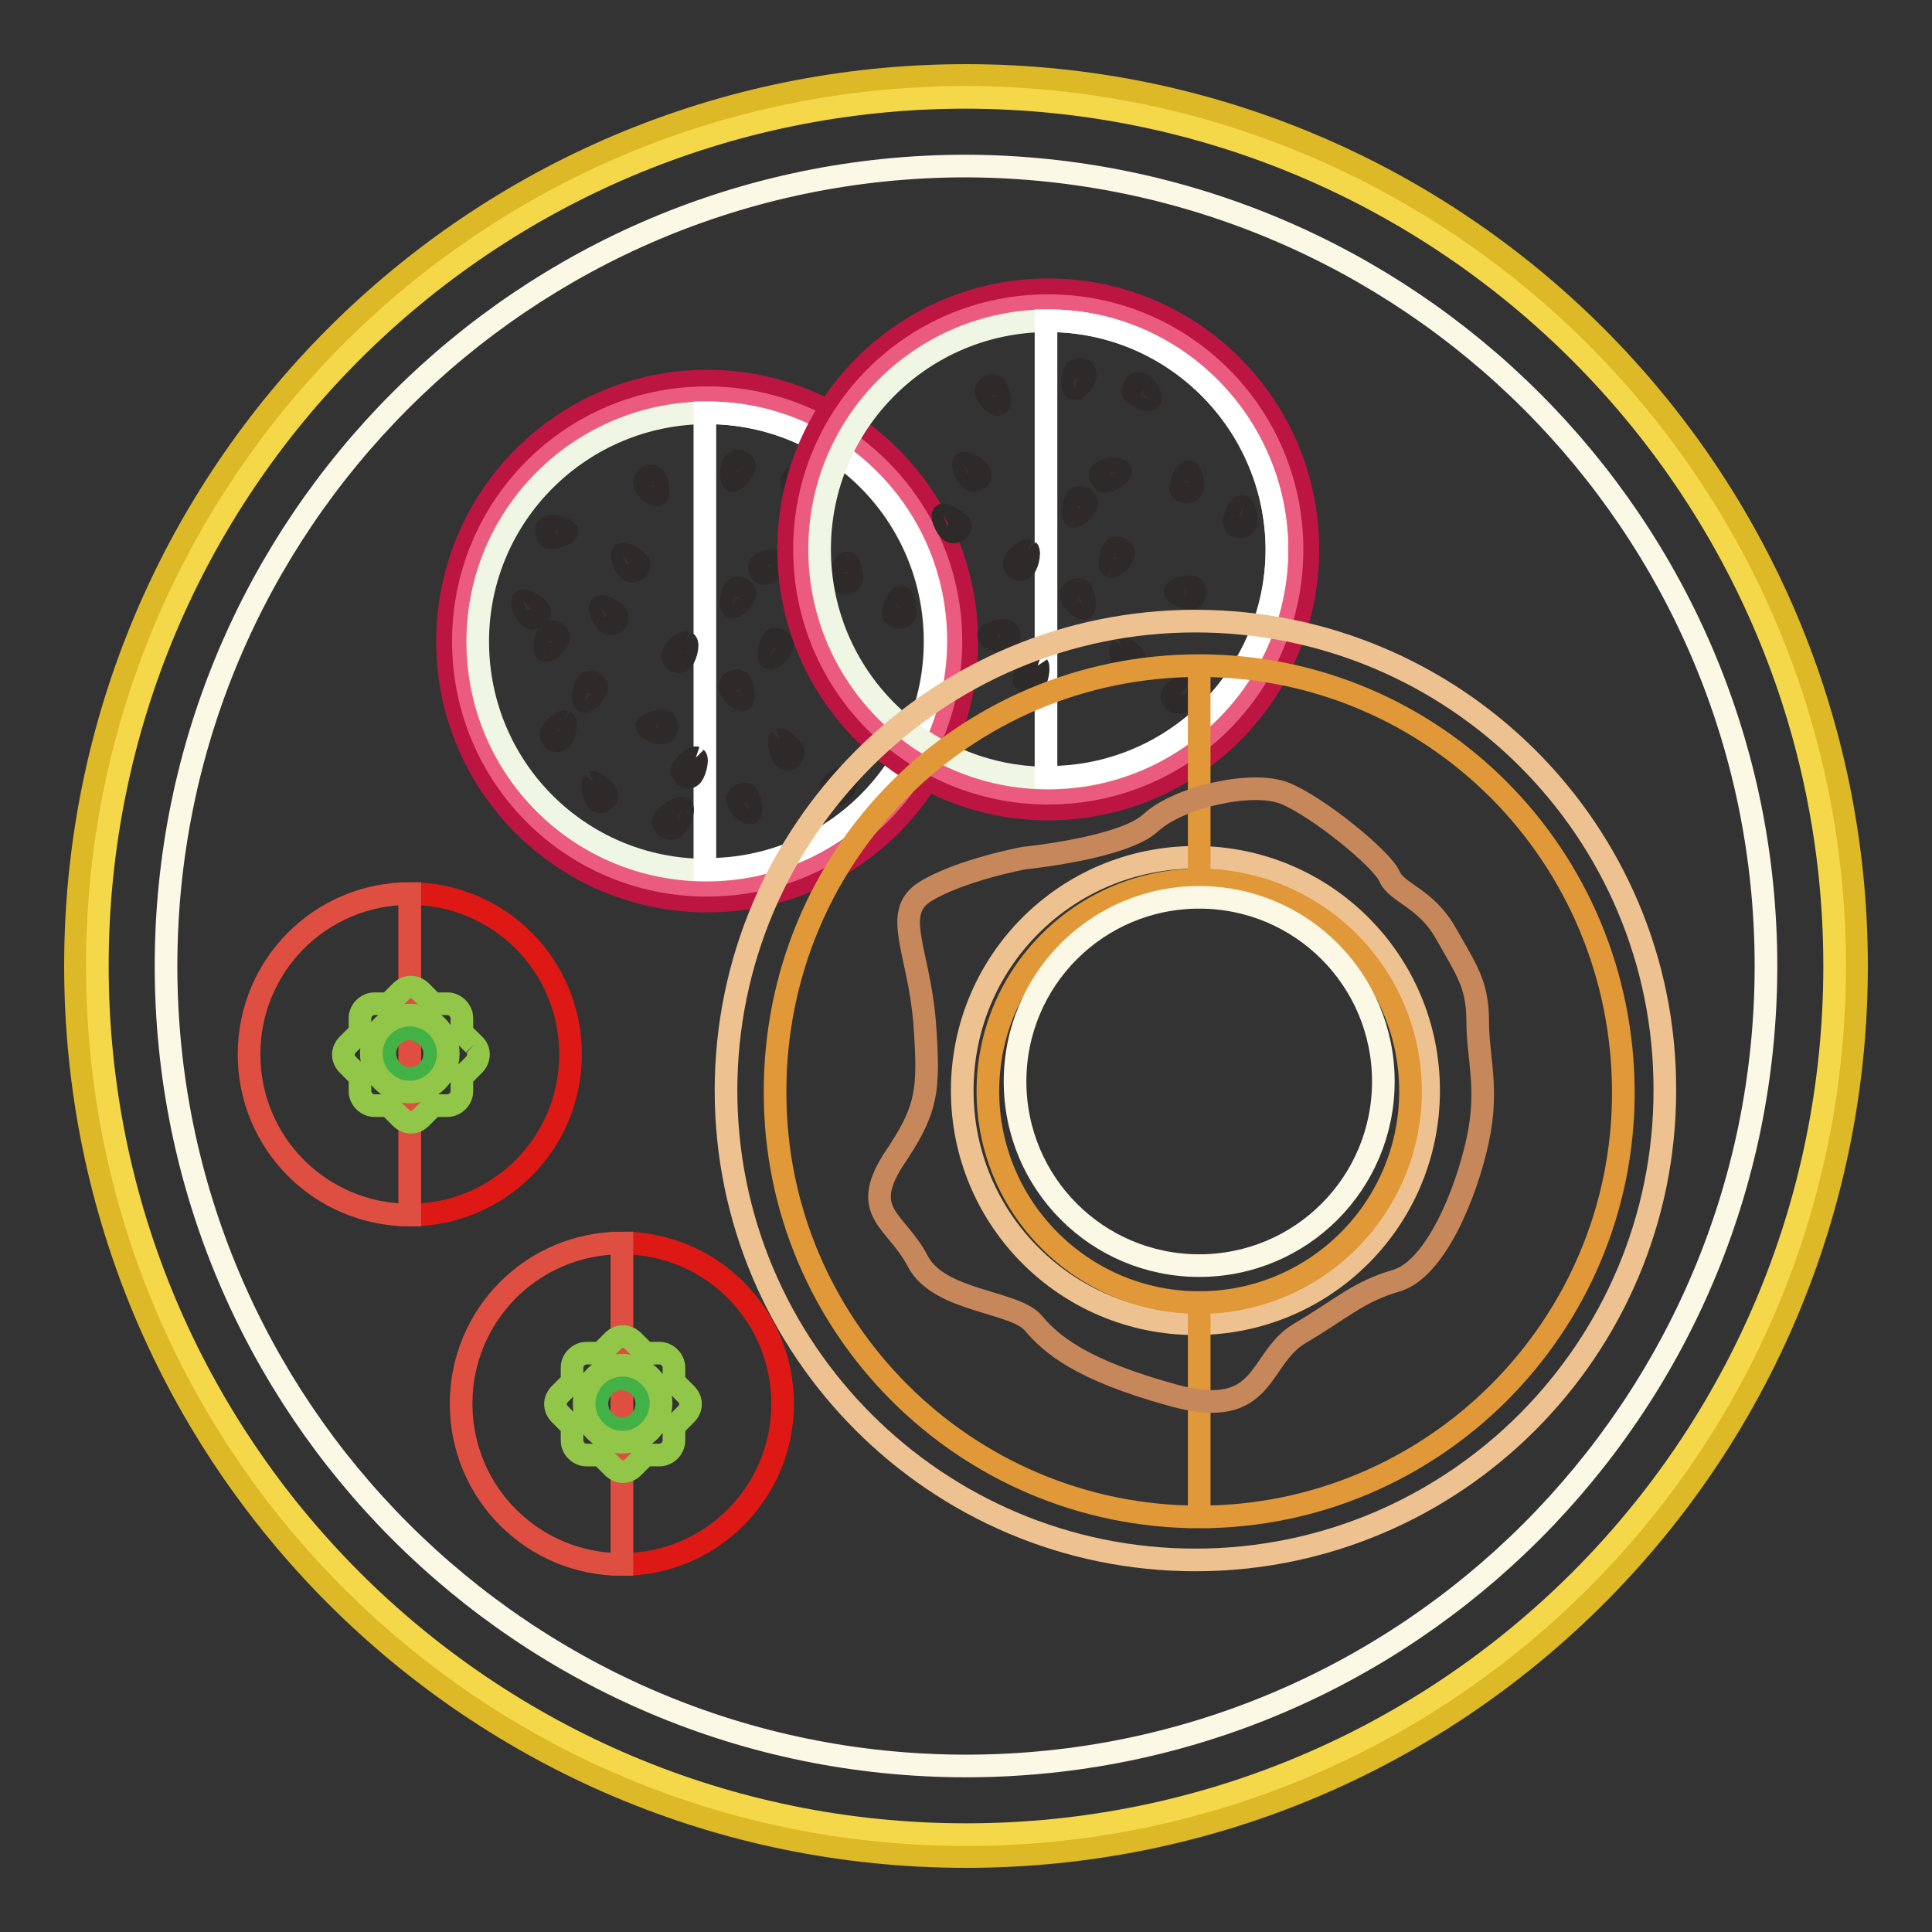 <?xml version="1.0" encoding="utf-8"?>
<!-- Svg Vector Icons : http://www.onlinewebfonts.com/icon -->
<!DOCTYPE svg PUBLIC "-//W3C//DTD SVG 1.1//EN" "http://www.w3.org/Graphics/SVG/1.1/DTD/svg11.dtd">
<svg version="1.1" xmlns="http://www.w3.org/2000/svg" xmlns:xlink="http://www.w3.org/1999/xlink" x="0px" y="0px" viewBox="0 0 256 256" enable-background="new 0 0 256 256" xml:space="preserve">
<rect x="0" y="0" width="256" height="256" fill="#333333" stroke="none"/>
<g> <path stroke-width="3" fill-opacity="0" stroke="#ddb827"  d="M246,128c0,65.2-52.8,118-118,118c-65.2,0-118-52.8-118-118C10,62.8,62.8,10,128,10 C193.2,10,246,62.9,246,128"/> <path stroke-width="3" fill-opacity="0" stroke="#f5d849"  d="M243.1,128c0,63.6-51.5,115.1-115.1,115.1c-63.6,0-115.1-51.5-115.1-115.1S64.4,12.9,128,12.9 C191.6,13,243.1,64.6,243.1,128"/> <path stroke-width="3" fill-opacity="0" stroke="#fcf8e6"  d="M234,128c0,58.5-47.5,106-106,106S22,186.5,22,128C22,69.5,69.5,22,128,22C186.5,22.2,234,69.5,234,128"/> <path stroke-width="3" fill-opacity="0" stroke="#de1915"  d="M82.4,164.7c11.8,0,21.3,9.5,21.3,21.3c0,11.8-9.5,21.3-21.3,21.3V164.7z"/> <path stroke-width="3" fill-opacity="0" stroke="#de4f41"  d="M82.4,164.7c-11.8,0-21.3,9.5-21.3,21.3c0,11.8,9.5,21.3,21.3,21.3V164.7z"/> <path stroke-width="3" fill-opacity="0" stroke="#42b146"  d="M85.7,186c0,1.8-1.4,3.3-3.3,3.3c-1.8,0-3.3-1.5-3.3-3.3s1.5-3.3,3.3-3.3C84.3,182.8,85.7,184.2,85.7,186" /> <path stroke-width="3" fill-opacity="0" stroke="#92c648"  d="M90.9,184.7l-1.6-1.6v-1.9c0-1-0.9-1.9-1.9-1.9h-1.9l-1.6-1.6c-0.8-0.8-1.9-0.8-2.7,0l-1.6,1.6h-1.9 c-1,0-1.9,0.9-1.9,1.9v1.9l-1.6,1.6c-0.8,0.8-0.8,1.9,0,2.7l1.6,1.6v1.9c0,1,0.9,1.9,1.9,1.9h1.9l1.6,1.6c0.8,0.8,1.9,0.8,2.7,0 l1.6-1.6h1.9c1,0,1.9-0.9,1.9-1.9V189l1.6-1.6C91.7,186.6,91.7,185.5,90.9,184.7 M82.5,191.1c-2.8,0-5.1-2.3-5.1-5.1 s2.3-5.1,5.1-5.1c2.8,0,5.1,2.3,5.1,5.1C87.5,188.8,85.3,191.1,82.5,191.1"/> <path stroke-width="3" fill-opacity="0" stroke="#de1915"  d="M54.3,118.4c11.8,0,21.3,9.5,21.3,21.3c0,11.8-9.5,21.3-21.3,21.3V118.4z"/> <path stroke-width="3" fill-opacity="0" stroke="#de4f41"  d="M54.3,118.4c-11.8,0-21.3,9.5-21.3,21.3c0,11.8,9.5,21.3,21.3,21.3V118.4z"/> <path stroke-width="3" fill-opacity="0" stroke="#42b146"  d="M57.6,139.6c0,1.8-1.4,3.3-3.3,3.3c-1.8,0-3.3-1.5-3.3-3.3c0-1.8,1.5-3.3,3.3-3.3 C56.2,136.5,57.6,137.9,57.6,139.6"/> <path stroke-width="3" fill-opacity="0" stroke="#92c648"  d="M62.8,138.4l-1.6-1.6v-1.9c0-1-0.9-1.9-1.9-1.9h-1.9l-1.6-1.6c-0.8-0.8-1.9-0.8-2.7,0l-1.6,1.6h-1.9 c-1,0-1.9,0.9-1.9,1.9v1.9l-1.6,1.6c-0.8,0.8-0.8,1.9,0,2.7l1.6,1.6v1.9c0,1,0.9,1.9,1.9,1.9h1.9l1.6,1.6c0.8,0.8,1.9,0.8,2.7,0 l1.6-1.6h1.9c1,0,1.9-0.9,1.9-1.9v-1.9l1.6-1.6C63.6,140.3,63.6,139.1,62.8,138.4 M54.3,144.7c-2.8,0-5.1-2.3-5.1-5.1 s2.3-5.1,5.1-5.1s5.1,2.3,5.1,5.1S57.1,144.7,54.3,144.7"/> <path stroke-width="3" fill-opacity="0" stroke="#bd1542"  d="M93.7,50.5C74.6,50.5,59.3,66,59.3,85s15.4,34.4,34.4,34.4c19,0,34.4-15.4,34.4-34.4S112.7,50.5,93.7,50.5" /> <path stroke-width="3" fill-opacity="0" stroke="#ea5b7f"  d="M93.7,52.7c-17.9,0-32.3,14.4-32.3,32.3c0,17.9,14.4,32.3,32.3,32.3S126,102.8,126,85 C126,67.1,111.4,52.7,93.7,52.7"/> <path stroke-width="3" fill-opacity="0" stroke="#eff6e4"  d="M93.7,54.7C77,54.7,63.3,68.2,63.3,85s13.5,30.3,30.3,30.3c16.7,0,30.3-13.5,30.3-30.3 C123.9,68.2,110.4,54.7,93.7,54.7"/> <path stroke-width="3" fill-opacity="0" stroke="#ffffff"  d="M93.7,54.7h-0.3v60.5h0.3c16.7,0,30.3-13.5,30.3-30.3S110.4,54.7,93.7,54.7"/> <path stroke-width="3" fill-opacity="0" stroke="#2e2a2a"  d="M99.4,107.7c0.3-0.1,0-2.3-0.6-2.5c-0.6-0.1-1,0.4-1.1,0.6C97.6,106.5,99,107.9,99.4,107.7 M74.8,95.6 c-0.3-0.1-2,1.3-1.8,1.9c0.3,0.6,0.9,0.8,1.1,0.6C74.8,97.9,75.2,95.8,74.8,95.6 M92.2,100.4c-0.3-0.1-2,1.3-1.8,1.9 c0.3,0.6,0.9,0.8,1.1,0.6C92,102.7,92.5,100.7,92.2,100.4 M90.9,85.1c-0.3-0.1-2,1.3-1.8,1.9c0.1,0.6,0.9,0.8,1.1,0.6 C90.8,87.4,91.3,85.3,90.9,85.1 M87.1,65.6c0.3-0.1,0-2.3-0.6-2.5c-0.6-0.1-1,0.4-1.1,0.6C85.2,64.4,86.6,65.8,87.1,65.6  M98.4,92.7c0.3-0.1,0-2.3-0.6-2.5c-0.6-0.1-1,0.4-1.1,0.6C96.5,91.5,98,92.9,98.4,92.7 M75.1,70.4c0-0.3-2.2-1-2.5-0.5 c-0.5,0.5-0.1,1.1,0.1,1.3C73.2,71.5,75.1,70.8,75.1,70.4 M69.3,79.6c-0.3,0.1,0.5,2.3,1.3,2.3c0.6,0,1-0.5,0.9-0.9 C71.3,80.4,69.5,79.4,69.3,79.6 M82.5,73.4c-0.3,0.1,0.5,2.3,1.3,2.3c0.6,0,1-0.5,0.9-0.9C84.6,74.3,82.8,73.2,82.5,73.4  M79.6,80.4c-0.3,0.1,0.5,2.3,1.3,2.3c0.6,0,1-0.5,0.9-0.9C81.8,81.2,80,80.1,79.6,80.4 M102,87.2c-0.3-0.1,0-2.3,0.6-2.5 c0.6-0.1,1,0.4,1.1,0.6C103.8,86,102.4,87.4,102,87.2 M103.3,98c0.3-0.1,2,1.3,1.8,1.9c-0.1,0.6-0.9,0.8-1.1,0.6 C103.4,100.1,103.1,98.2,103.3,98 M97,80.4c-0.3-0.1,0-2.3,0.6-2.5c0.6-0.1,1,0.4,1.1,0.6C98.9,79.3,97.4,80.6,97,80.4 M110.4,90.5 c0-0.3,2.2-1,2.5-0.5c0.5,0.5,0.1,1.1-0.1,1.3C112.3,91.7,110.4,90.9,110.4,90.5 M112.3,102.9c0.3,0.1-0.5,2.3-1.3,2.3 c-0.6,0-1-0.5-0.9-0.9C110.3,103.7,111.9,102.7,112.3,102.9 M77.4,92.9c-0.3-0.1,0-2.3,0.6-2.5c0.6-0.1,1,0.4,1.1,0.6 C79.1,91.8,77.7,93.2,77.4,92.9 M78.6,103.7c0.3-0.1,2,1.3,1.8,1.9c-0.3,0.6-0.9,0.8-1.1,0.6C78.7,106,78.4,103.9,78.6,103.7  M72.3,86.2c-0.3-0.1,0-2.3,0.6-2.5c0.6-0.1,1,0.4,1.1,0.6C74.2,85,72.7,86.3,72.3,86.2 M85.7,96.2c0-0.3,2.2-1,2.5-0.5 c0.5,0.5,0.1,1.1-0.1,1.3C87.6,97.4,85.7,96.7,85.7,96.2 M90.4,107.1c0.3,0.1-0.6,2.7-1.4,2.7s-1.1-0.6-1.1-1 C88,108.1,90,106.9,90.4,107.1 M112.3,74.6c0.3,0,0.9,2.2,0.3,2.5c-0.5,0.4-1.1,0.1-1.3-0.1C111,76.5,111.8,74.6,112.3,74.6  M107.2,65.1c-0.1,0.3-2.3-0.4-2.3-1.1c0-0.6,0.5-1,0.8-1C106.4,63,107.5,64.7,107.2,65.1 M119.4,79.1c0.3,0,0.9,2.2,0.3,2.5 c-0.5,0.4-1.1,0.1-1.3-0.1C118.1,81,119,79.1,119.4,79.1 M103.3,74.6c0.1,0.3-1.6,1.6-2.2,1.4c-0.6-0.4-0.5-1-0.4-1.1 C101.2,74.2,103.1,74.2,103.3,74.6 M97.1,63.7c-0.3,0-0.3-2.3,0.4-2.5c0.6-0.3,1.1,0.1,1.1,0.5C98.8,62.2,97.5,63.7,97.1,63.7"/> <path stroke-width="3" fill-opacity="0" stroke="#bd1542"  d="M138.9,38.4c-19,0-34.4,15.4-34.4,34.4c0,19,15.4,34.4,34.4,34.4c19,0,34.4-15.4,34.4-34.4 C173.3,53.8,157.9,38.4,138.9,38.4"/> <path stroke-width="3" fill-opacity="0" stroke="#ea5b7f"  d="M138.9,40.5c-17.9,0-32.3,14.4-32.3,32.3c0,17.9,14.4,32.3,32.3,32.3c17.9,0,32.3-14.4,32.3-32.3 C171.2,54.9,156.7,40.5,138.9,40.5"/> <path stroke-width="3" fill-opacity="0" stroke="#eff6e4"  d="M138.9,42.5c-16.7,0-30.3,13.5-30.3,30.3c0,16.7,13.5,30.3,30.3,30.3c16.7,0,30.3-13.5,30.3-30.3 C169.1,56.1,155.6,42.5,138.9,42.5"/> <path stroke-width="3" fill-opacity="0" stroke="#ffffff"  d="M138.9,42.5h-0.3v60.5h0.3c16.7,0,30.3-13.5,30.3-30.3C169.1,56.1,155.6,42.5,138.9,42.5"/> <path stroke-width="3" fill-opacity="0" stroke="#2e2a2a"  d="M137.5,88.2c-0.3-0.1-2,1.3-1.8,1.9c0.3,0.6,0.9,0.8,1.1,0.6C137.4,90.5,137.7,88.5,137.5,88.2 M136.2,72.9 c-0.3-0.1-2,1.3-1.8,1.9c0.1,0.6,0.9,0.8,1.1,0.6C136.1,75.2,136.5,73.2,136.2,72.9 M132.3,53.6c0.3-0.1,0-2.3-0.6-2.5 c-0.6-0.1-1,0.4-1.1,0.6C130.5,52.3,131.9,53.7,132.3,53.6 M143.6,80.6c0.3-0.1,0-2.3-0.6-2.5c-0.6-0.1-1,0.4-1.1,0.6 C141.8,79.4,143.2,80.8,143.6,80.6 M127.7,61.4c-0.3,0.1,0.5,2.3,1.3,2.3c0.6,0,1-0.5,0.9-0.9C129.8,62.2,128.1,61.2,127.7,61.4  M125,68.2c-0.3,0.1,0.5,2.3,1.3,2.3c0.6,0,1-0.5,0.9-0.9C127,69.1,125.2,68.1,125,68.2 M147.2,75.1c-0.3-0.1,0-2.3,0.6-2.5 c0.6-0.1,1,0.4,1.1,0.6C149.1,73.8,147.6,75.2,147.2,75.1 M148.6,85.8c0.3-0.1,2,1.3,1.8,1.9c-0.1,0.6-0.9,0.8-1.1,0.6 C148.6,88,148.3,86.1,148.6,85.8 M142.3,68.4c-0.3-0.1,0-2.3,0.6-2.5c0.6-0.1,1,0.4,1.1,0.6C144.1,67.1,142.7,68.5,142.3,68.4  M155.7,78.4c0-0.3,2.2-1,2.5-0.5c0.5,0.5,0.1,1.1-0.1,1.3C157.6,79.5,155.7,78.7,155.7,78.4 M157.5,90.8c0.3,0.1-0.5,2.3-1.3,2.3 c-0.6,0-1-0.5-0.9-0.9C155.5,91.5,157.2,90.5,157.5,90.8 M131,84.2c0-0.3,2.2-1,2.5-0.5c0.5,0.5,0.1,1.1-0.1,1.3 C132.9,85.3,131,84.6,131,84.2 M157.5,62.5c0.3,0,0.9,2.2,0.3,2.5c-0.5,0.4-1.1,0.1-1.3-0.1C156.2,64.3,157.1,62.5,157.5,62.5  M152.4,52.9c-0.1,0.3-2.3-0.4-2.3-1.1c0-0.6,0.5-1,0.8-1C151.7,50.9,152.7,52.5,152.4,52.9 M164.6,67.1c0.3,0,0.9,2.2,0.3,2.5 c-0.5,0.4-1.1,0.1-1.3-0.1C163.3,68.9,164.2,67,164.6,67.1 M148.5,62.4c0.1,0.3-1.6,1.6-2.2,1.4c-0.6-0.4-0.5-1-0.4-1.1 C146.4,62,148.4,62,148.5,62.4 M142.3,51.5c-0.3,0-0.3-2.3,0.4-2.5c0.6-0.3,1.1,0.1,1.1,0.5C144,50,142.8,51.7,142.3,51.5"/> <path stroke-width="3" fill-opacity="0" stroke="#eec290"  d="M158.4,82.3c-34.3,0-62.2,27.9-62.2,62.2c0,34.3,27.9,62.2,62.2,62.2c34.3,0,62.2-27.9,62.2-62.2 C220.7,110.1,192.8,82.3,158.4,82.3 M158.4,175.4c-17.1,0-30.9-13.8-30.9-30.9c0-17.1,13.8-30.9,30.9-30.9 c17.1,0,30.9,13.8,30.9,30.9C189.3,161.6,175.5,175.4,158.4,175.4"/> <path stroke-width="3" fill-opacity="0" stroke="#e09838"  d="M158.9,88.2v28.4c15.4,0,28,12.5,28,28c0,15.4-12.5,28-28,28v28.4c31,0,56.2-25.2,56.2-56.2 C215.1,113.4,190,88.2,158.9,88.2 M158.9,88.2v28.4c-15.4,0-28,12.5-28,28c0,15.4,12.5,28,28,28v28.4c-31,0-56.2-25.2-56.2-56.2 C102.6,113.4,127.7,88.2,158.9,88.2"/> <path stroke-width="3" fill-opacity="0" stroke="#c6875b"  d="M135.7,113.7c0,0,13.2-1.3,16.8-4.7c3.7-3.4,13.4-5.6,17.7-3.9s12.9,8.7,13.9,11c1,2.3,4.8,2.8,7.5,7.6 c2.7,4.8,4.2,6.7,4.2,11.6s1.5,8.9,0,15.8c-1.5,7-5.6,17.1-10.8,18.6c-5.1,1.5-7.2,3.7-12.8,7s-4.3,11.6-16.7,8.2 c-12.4-3.4-16.2-6.8-18.6-9.6c-2.4-2.9-12.5-2.8-15.3-8.2c-2.8-5.4-7.7-6.3-3.3-13.3c4.6-6.8,4.9-9.1,4.2-18.5 c-0.8-9.4-4.3-14.3,0-17.1C127.1,115.3,135.7,113.7,135.7,113.7L135.7,113.7z"/> <path stroke-width="3" fill-opacity="0" stroke="#fcf8e6"  d="M134.5,143.3c0,13.5,10.9,24.4,24.4,24.4c13.5,0,24.4-10.9,24.4-24.4c0-13.5-10.9-24.4-24.4-24.4 C145.4,118.9,134.5,129.8,134.5,143.3L134.5,143.3z"/></g>
</svg>